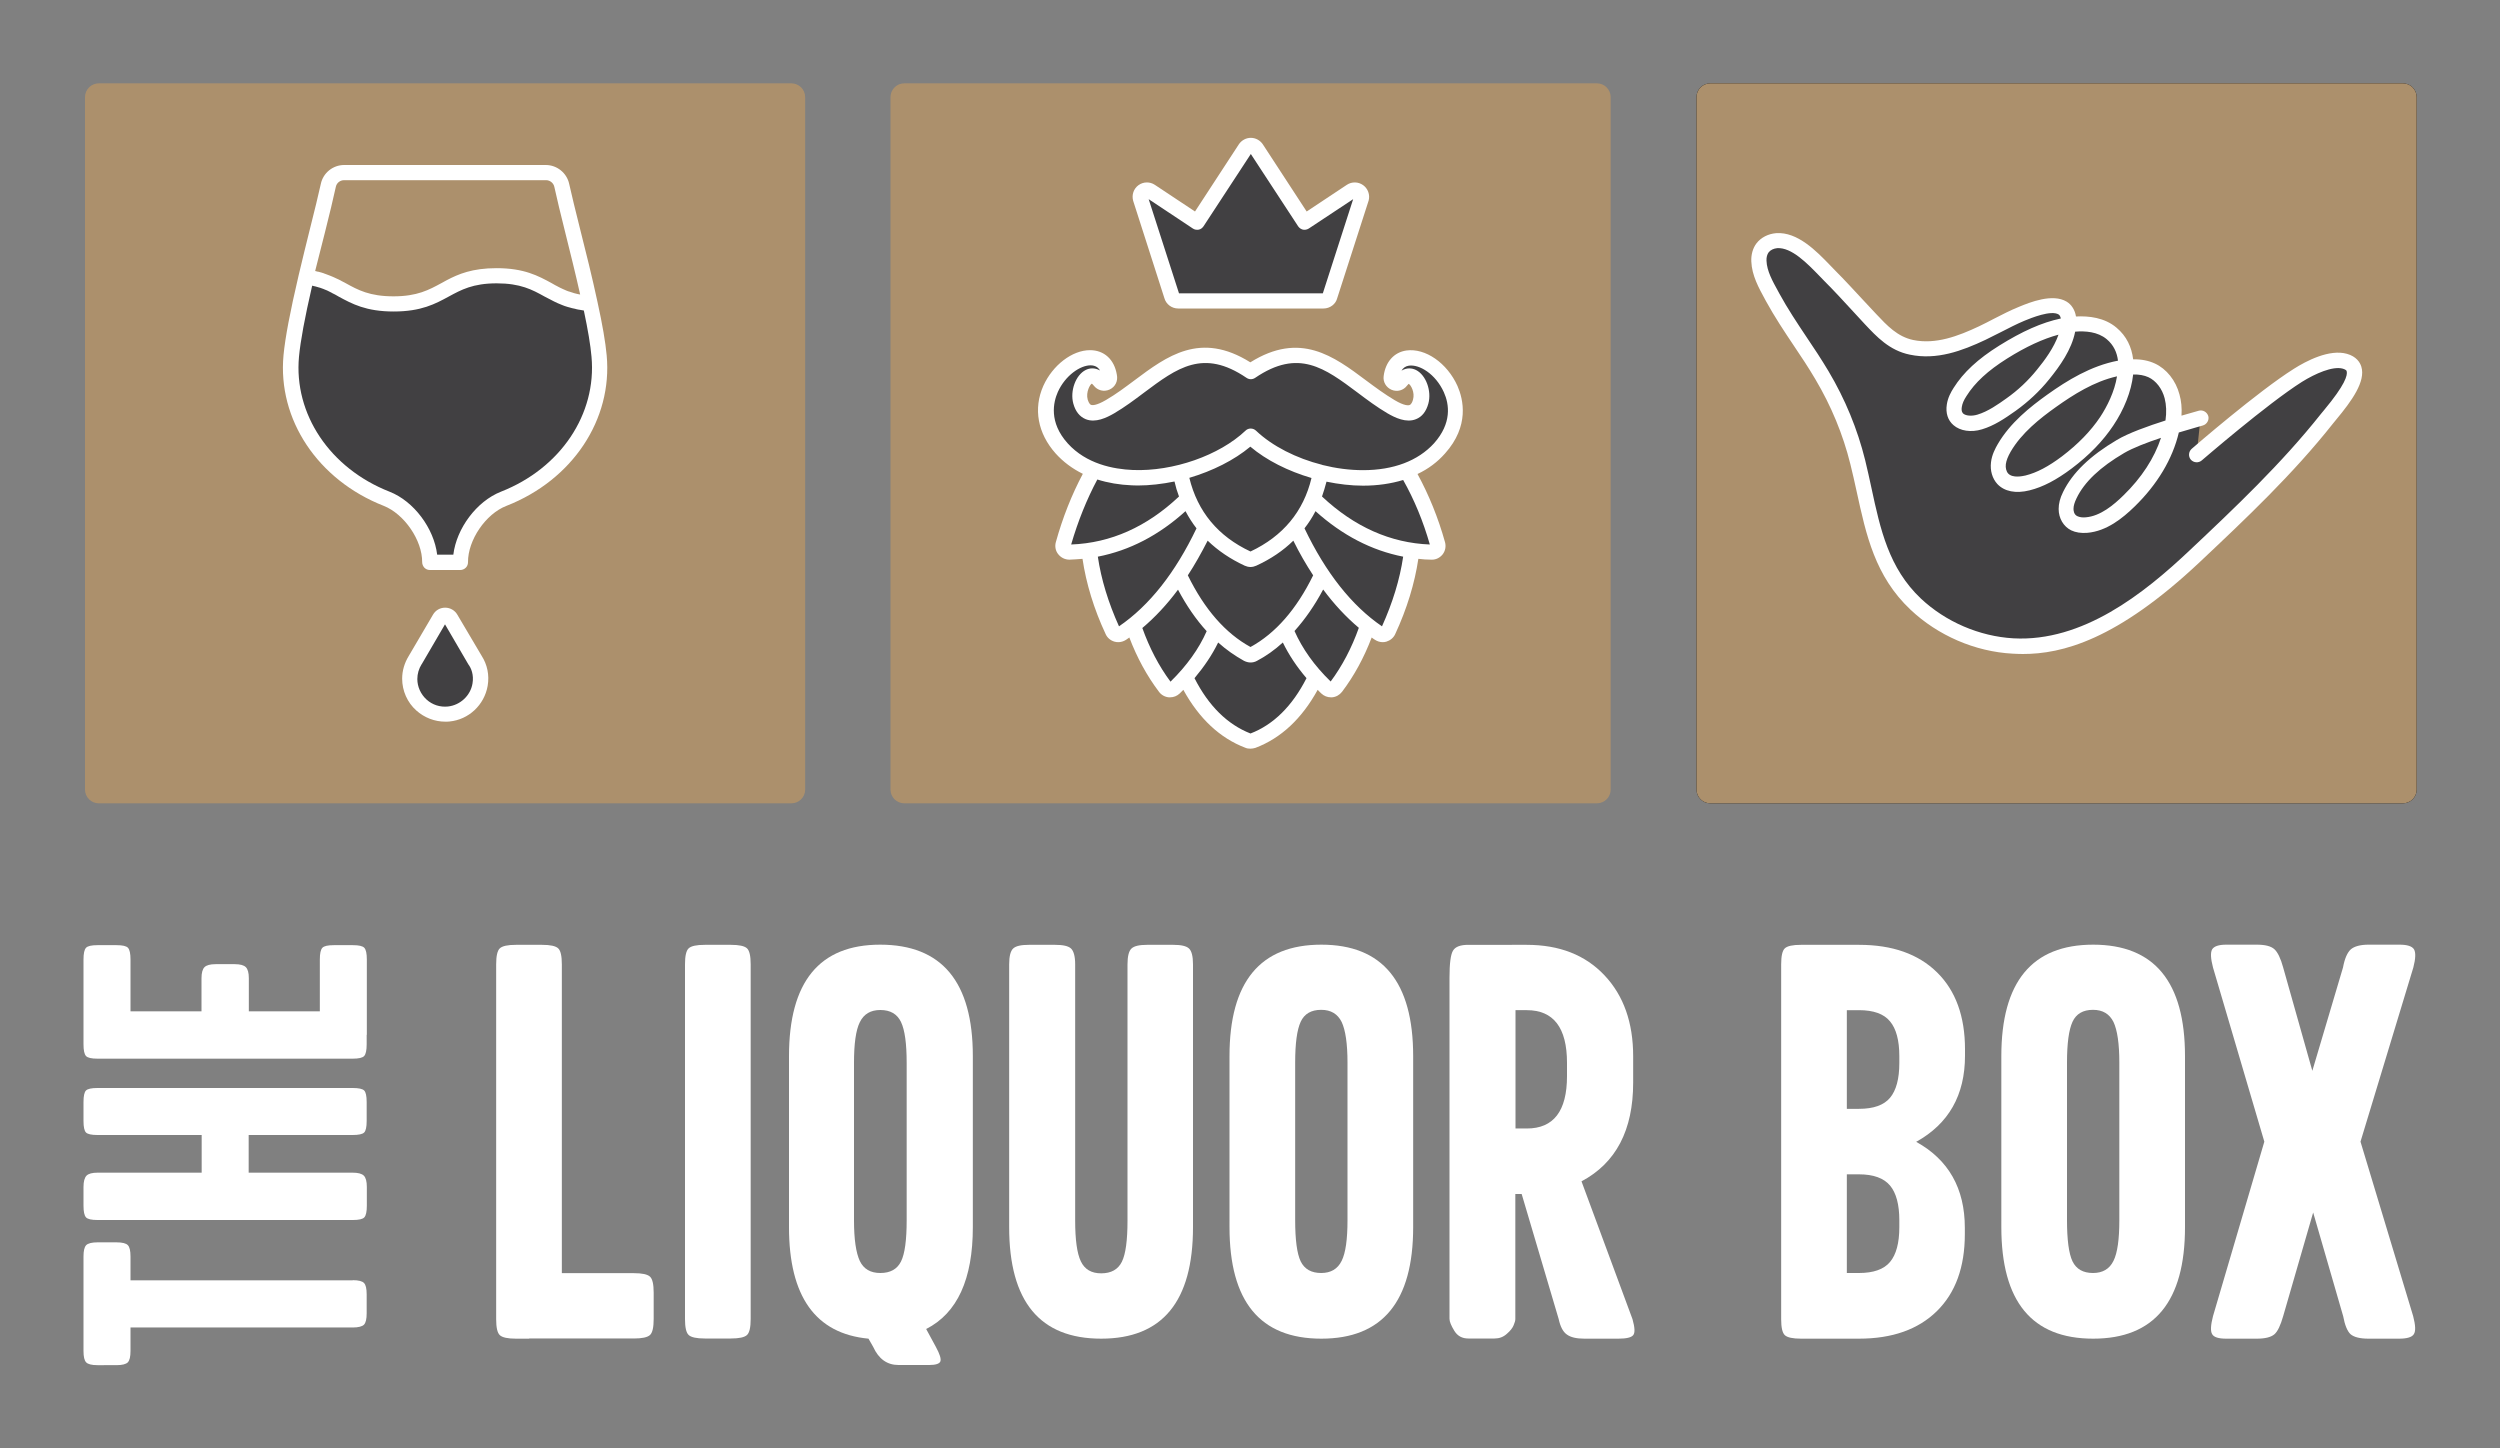<?xml version="1.0" encoding="UTF-8"?> <svg xmlns="http://www.w3.org/2000/svg" xmlns:xlink="http://www.w3.org/1999/xlink" version="1.1" id="Layer_1" x="0px" y="0px" viewBox="0 0 1500 869" style="enable-background:new 0 0 1500 869;" xml:space="preserve"><rect x="0" y="0" width="1500" height="869" fill="#808080" stroke="none"/> <style type="text/css"> .st0{fill:#FFFFFF;} .st1{fill:#AC906C;} .st2{fill-rule:evenodd;clip-rule:evenodd;fill:#414042;} .st3{fill:none;} .st4{fill-rule:evenodd;clip-rule:evenodd;fill:none;} .st5{fill:#414042;} </style> <g> <g> <path class="st0" d="M317.5,803.2h-2.8h-5.1c-5,0-8.2-0.7-9.7-2.1c-1.5-1.4-2.2-4.6-2.2-9.6V578.6c0-5,0.7-8.2,2.2-9.6 c1.5-1.4,4.7-2.1,9.7-2.1h15.6c5,0,8.2,0.7,9.7,2.1c1.5,1.4,2.2,4.6,2.2,9.6v185.3h43.2c5,0,8.2,0.7,9.7,2.1 c1.5,1.4,2.2,4.6,2.2,9.6v15.8c0,5-0.7,8.2-2.2,9.6c-1.5,1.4-4.7,2.1-9.7,2.1h-52.4h-2.8H317.5z"></path> <path class="st0" d="M450.4,791.4c0,5-0.7,8.2-2.2,9.6c-1.5,1.4-4.7,2.1-9.7,2.1h-15.6c-5,0-8.2-0.7-9.7-2.1 c-1.5-1.4-2.2-4.6-2.2-9.6V578.6c0-5,0.7-8.2,2.2-9.6c1.5-1.4,4.7-2.1,9.7-2.1h15.6c5,0,8.2,0.7,9.7,2.1c1.5,1.4,2.2,4.6,2.2,9.6 V791.4z"></path> <path class="st0" d="M561.5,808.1c2.4,4.4,3.3,7.3,2.7,8.8c-0.6,1.4-2.9,2.1-6.7,2.1h-18.4c-6.8,0-11.9-3.6-15.2-10.9l-2.8-4.9 c-31.8-3-47.7-25.3-47.7-66.9V633.7c0-44.6,18.2-66.9,54.7-66.9c37,0,55.6,22.3,55.6,66.9v102.6c0,31.2-9.3,51.6-28,61.1 L561.5,808.1z M528.2,763.8c6,0,10.1-2.3,12.4-6.9c2.3-4.6,3.4-12.9,3.4-24.7v-94.5c0-11.5-1.1-19.7-3.4-24.5 c-2.3-4.8-6.4-7.2-12.4-7.2c-5.8,0-9.9,2.4-12.3,7.3c-2.4,4.8-3.5,13-3.5,24.4v94.5c0,11.4,1.2,19.5,3.5,24.4 C518.2,761.4,522.3,763.8,528.2,763.8z"></path> <path class="st0" d="M605.5,736.3V578.6c0-4.8,0.8-8,2.4-9.5c1.6-1.5,4.7-2.2,9.4-2.2h15.8c4.7,0,7.9,0.7,9.5,2.2 c1.6,1.5,2.5,4.7,2.5,9.5v153.7c0,11.5,1.1,19.7,3.4,24.5c2.3,4.8,6.3,7.2,12.2,7.2c6,0,10.1-2.3,12.4-6.9 c2.3-4.6,3.4-12.9,3.4-24.7V578.6c0-4.8,0.8-8,2.4-9.5c1.6-1.5,4.7-2.2,9.4-2.2H704c4.7,0,7.8,0.7,9.4,2.2 c1.6,1.5,2.4,4.7,2.4,9.5v157.7c0,44.6-18.4,66.9-55.1,66.9C623.9,803.2,605.5,780.9,605.5,736.3z"></path> <path class="st0" d="M847.9,633.7v102.6c0,44.6-18.4,66.9-55.1,66.9c-36.8,0-55.1-22.3-55.1-66.9V633.7 c0-44.6,18.4-66.9,55.1-66.9C829.5,566.8,847.9,589.1,847.9,633.7z M792.7,763.8c5.8,0,9.9-2.4,12.3-7.3c2.4-4.8,3.5-13,3.5-24.4 v-94.5c0-11.4-1.2-19.5-3.5-24.4c-2.4-4.8-6.4-7.3-12.3-7.3c-6,0-10.1,2.4-12.3,7.2c-2.2,4.8-3.3,12.9-3.3,24.5v94.5 c0,11.8,1.1,20.1,3.3,24.7C782.7,761.5,786.8,763.8,792.7,763.8z"></path> <path class="st0" d="M909.2,791.4c0,0.9-0.3,2.1-1,3.7c-0.6,1.6-2,3.4-4.1,5.2c-2.1,1.9-4.5,2.8-7.4,2.8H881 c-3.7,0-6.5-1.5-8.4-4.6c-1.9-3.1-2.9-5.5-2.9-7.2V586.5c0-8.4,0.7-13.8,2.1-16.1c1.4-2.4,4.5-3.5,9.2-3.5h5.8h2.6H916 c19.7,0,35.2,6.1,46.7,18.3c11.5,12.2,17.2,28.4,17.2,48.6v15.8c0,28.5-10.3,48.2-31,59.2l30.6,82.7c1.4,5,1.6,8.2,0.4,9.6 c-1.1,1.4-4.1,2.1-8.8,2.1h-20.5c-4.7,0-8.2-0.8-10.5-2.5c-2.3-1.6-3.9-4.7-4.9-9.3l-22.2-75h-3.8V791.4z M940.2,637.7 c0-21.1-8.1-31.6-24.1-31.6h-6.8v71h6.8c16.1,0,24.1-10.5,24.1-31.4V637.7z"></path> <path class="st0" d="M1178.9,736.7v3.8c0,19.8-5.6,35.2-16.8,46.2c-11.2,11-26.8,16.5-46.7,16.5h-34.8c-5,0-8.2-0.7-9.7-2.1 c-1.5-1.4-2.2-4.6-2.2-9.6V578.6c0-5,0.7-8.2,2.2-9.6c1.5-1.4,4.7-2.1,9.7-2.1h5.1h2.8h7.7h2.8h16.5c19.9,0,35.5,5.5,46.7,16.5 c11.2,11,16.8,26.4,16.8,46.2v3.8c0,23.7-9.8,40.9-29.3,51.7C1169.1,695.8,1178.9,713,1178.9,736.7z M1115.4,606.1h-7.3v59.2h7.3 c8.7,0,14.9-2.2,18.6-6.6c3.7-4.4,5.6-11.4,5.6-20.9v-4.1c0-9.5-1.9-16.5-5.6-20.9C1130.3,608.3,1124.1,606.1,1115.4,606.1z M1115.4,704.6h-7.3v59.2h7.3c8.7,0,14.9-2.2,18.6-6.6c3.7-4.4,5.6-11.4,5.6-20.9v-4.1c0-9.5-1.9-16.5-5.6-20.9 C1130.3,706.9,1124.1,704.6,1115.4,704.6z"></path> <path class="st0" d="M1311,633.7v102.6c0,44.6-18.4,66.9-55.1,66.9c-36.8,0-55.1-22.3-55.1-66.9V633.7c0-44.6,18.4-66.9,55.1-66.9 C1292.6,566.8,1311,589.1,1311,633.7z M1255.8,763.8c5.8,0,9.9-2.4,12.3-7.3c2.4-4.8,3.5-13,3.5-24.4v-94.5 c0-11.4-1.2-19.5-3.5-24.4c-2.4-4.8-6.4-7.3-12.3-7.3c-6,0-10.1,2.4-12.3,7.2c-2.2,4.8-3.3,12.9-3.3,24.5v94.5 c0,11.8,1.1,20.1,3.3,24.7C1245.8,761.5,1249.9,763.8,1255.8,763.8z"></path> <path class="st0" d="M1405.9,789.7l-18-62.2l-18,62.2c-1.6,5.6-3.3,9.2-5.3,10.9c-2,1.7-5.5,2.6-10.5,2.6h-18.4 c-4.6,0-7.4-0.9-8.4-2.7c-1.1-1.8-0.9-5.4,0.5-10.8l30.8-104.7l-30.8-104.5c-1.4-5.4-1.6-9-0.5-10.9c1.1-1.8,3.9-2.8,8.4-2.8h18.4 c5,0,8.5,0.9,10.5,2.7c2,1.8,3.8,5.5,5.3,11l17.5,62l18.4-62c1-5.4,2.6-9,4.7-10.9c2.1-1.8,5.7-2.8,10.7-2.8h18.4 c4.7,0,7.6,0.9,8.8,2.8c1.1,1.9,1,5.5-0.4,10.9L1416.3,685l31.6,104.7c1.4,5.4,1.6,9,0.4,10.8c-1.1,1.8-4.1,2.7-8.8,2.7h-18.4 c-5.1,0-8.7-0.9-10.8-2.7C1408.4,798.7,1406.9,795.1,1405.9,789.7z"></path> </g> <g> <path class="st0" d="M211.6,768.1c3.5,0,5.8,0.6,6.8,1.7c1.1,1.1,1.6,3.4,1.6,6.8V788c0,3.4-0.5,5.6-1.6,6.8 c-1.1,1.1-3.4,1.7-6.8,1.7H78.3v14.1c0,3.4-0.5,5.6-1.6,6.8c-1.1,1.1-3.4,1.7-6.8,1.7H58.5c-3.5,0-5.8-0.6-6.8-1.7 c-1.1-1.1-1.6-3.4-1.6-6.8v-56.7c0-3.4,0.5-5.6,1.6-6.8c1.1-1.1,3.4-1.7,6.8-1.7h11.4c3.5,0,5.8,0.6,6.8,1.7 c1.1,1.1,1.6,3.4,1.6,6.8v14.3H211.6z"></path> <path class="st0" d="M211.6,703.6c3.3,0,5.5,0.6,6.7,1.8c1.2,1.2,1.8,3.5,1.8,6.8v11.2c0,3.6-0.5,5.9-1.5,7 c-1,1.1-3.3,1.6-6.9,1.6H58.5c-3.6,0-5.9-0.5-6.9-1.6c-1-1.1-1.5-3.4-1.5-7v-11.2c0-3.3,0.6-5.5,1.8-6.8c1.2-1.2,3.4-1.8,6.7-1.8 h62.4V681H58.5c-3.6,0-5.9-0.5-6.9-1.5c-1-1-1.5-3.3-1.5-6.9v-11.4c0-3.6,0.5-5.9,1.5-6.9c1-1,3.3-1.5,6.9-1.5h153.1 c3.6,0,5.9,0.5,6.9,1.5c1,1,1.5,3.3,1.5,6.9v11.4c0,3.6-0.5,5.9-1.5,6.9c-1,1-3.3,1.5-6.9,1.5h-62.4v22.6H211.6z"></path> <path class="st0" d="M220,620.9v2v3.7c0,3.6-0.5,5.9-1.5,7c-1,1.1-3.3,1.6-6.9,1.6H58.5c-3.6,0-5.9-0.5-6.9-1.6 c-1-1.1-1.5-3.4-1.5-7v-11.2v-2v-37.7c0-3.6,0.5-5.9,1.5-7c1-1.1,3.3-1.6,6.9-1.6h11.4c3.6,0,5.9,0.5,6.9,1.6c1,1.1,1.5,3.4,1.5,7 v31.1h42.6v-19.8c0-3.3,0.6-5.5,1.8-6.7c1.2-1.2,3.4-1.8,6.7-1.8h11.4c3.3,0,5.5,0.6,6.7,1.8c1.2,1.2,1.8,3.4,1.8,6.7v19.8h42.6 v-31.1c0-3.6,0.5-5.9,1.5-7c1-1.1,3.3-1.6,6.9-1.6h11.4c3.6,0,5.9,0.5,6.9,1.6c1,1.1,1.5,3.4,1.5,7v37.7v2V620.9z"></path> </g> <path class="st1" d="M958.1,482H542.6c-4.6,0-8.3-3.7-8.3-8.3V58.3c0-4.6,3.7-8.3,8.3-8.3h415.5c4.6,0,8.3,3.7,8.3,8.3v415.5 C966.4,478.3,962.7,482,958.1,482z"></path> <g> <path class="st2" d="M863.6,269.1c13.1-14.6,9.8-28.6,6.7-35.6c-8.9-20-33-26.4-35.5-7.3c-0.4,3.3,3.9,5,5.9,2.4 c6.5-8.6,14.2,3.6,11.7,12.4c-2.8,9.9-11,7-17.8,3c-27.3-16-47.3-46.3-84.3-21.2c-37-25.1-57.1,5.2-84.3,21.2 c-6.8,4-15,6.9-17.8-3c-2.5-8.8,5.2-21,11.7-12.4c2,2.7,6.7,1,5.8-2.9c-1.1-6.9-5.4-11-11.6-11c-16.5,0-39.9,29-17.1,54.4 c5.4,6,12.1,10.3,19.6,13.2l-0.3-0.1c-7.5,13.1-13.6,28-18.2,44.5c-0.3,1.1-0.1,2.4,0.6,3.3c0.7,0.9,1.8,1.4,2.9,1.4 c0,0,0.1,0,0.1,0c4.2-0.1,8.4-0.5,12.5-1.1l-0.6,0.1c1.8,15.7,6.5,31.9,14.1,48.4c0.5,1,1.3,1.7,2.4,2c0.3,0.1,0.7,0.1,1,0.1 c0.7,0,1.4-0.2,2.1-0.6c2.3-1.5,4.6-3.2,6.8-5l0,0c4.7,14,11.1,26.5,19.2,37.2c0.6,0.8,1.6,1.4,2.7,1.5c0.1,0,0.2,0,0.3,0 c1,0,1.9-0.4,2.6-1c2.3-2.2,4.4-4.4,6.4-6.7l0,0c9.3,19.4,22,32.3,37.8,38.3c0.4,0.2,0.9,0.2,1.3,0.2c0.4,0,0.9-0.1,1.3-0.2 c15.8-6,28.5-18.9,37.8-38.3l0,0c2,2.3,4.2,4.5,6.4,6.7c0.7,0.7,1.6,1,2.6,1c0.1,0,0.2,0,0.3,0c1.1-0.1,2-0.6,2.7-1.5 c8.1-10.7,14.6-23.2,19.2-37.2l0,0c2.2,1.8,4.5,3.4,6.8,5c0.6,0.4,1.3,0.6,2.1,0.6c0.3,0,0.7,0,1-0.1c1-0.3,1.9-1,2.4-2 c7.6-16.5,12.4-32.7,14.1-48.4l-0.6-0.1c4.1,0.6,8.2,1,12.5,1.1c1.2,0.1,2.3-0.5,3-1.4c0.7-0.9,1-2.1,0.6-3.3 c-4.5-16.3-10.9-31.2-18.6-44.3l-0.1,0C851.7,279.4,858.4,274.9,863.6,269.1z M662.8,328.4l-0.2,0 C662.7,328.5,662.8,328.4,662.8,328.4L662.8,328.4z M837.4,328.4L837.4,328.4c0.2,0,0.4,0.1,0.6,0.1L837.4,328.4z"></path> <g> <g> <path class="st3" d="M789.4,406.2c-9.3,19.4-22,32.3-37.8,38.3c-0.4,0.2-0.9,0.2-1.3,0.2c-0.4,0-0.9-0.1-1.3-0.2 c-15.8-6-28.5-18.9-37.8-38.3"></path> <g> <path class="st3" d="M820.7,375.3c-4.7,14-11.1,26.5-19.2,37.2c-0.6,0.8-1.6,1.4-2.7,1.5c-0.1,0-0.2,0-0.3,0 c-1,0-1.9-0.4-2.6-1c-11.4-11-19.7-22.8-24.6-35.2"></path> <path class="st3" d="M729.3,377.7c-4.9,12.4-13.1,24.2-24.6,35.2c-0.7,0.7-1.6,1-2.6,1c-0.1,0-0.2,0-0.3,0 c-1.1-0.1-2-0.6-2.7-1.5c-8.1-10.7-14.6-23.2-19.2-37.2"></path> </g> <path class="st3" d="M793.2,344.9c-10.7,22.7-24.5,38.6-41.1,47.6c-0.6,0.3-1.2,0.4-1.8,0.4c-0.6,0-1.2-0.1-1.8-0.4 c-16.6-8.9-30.4-24.9-41.1-47.6"></path> <g> <path class="st3" d="M723.4,316.3c-13.5,29.2-30.3,50.6-50.2,63.8c-0.6,0.4-1.3,0.6-2.1,0.6c-0.3,0-0.7,0-1-0.1 c-1-0.3-1.9-1-2.4-2c-7.6-16.5-12.4-32.7-14.1-48.4"></path> <path class="st3" d="M847,330.3c-1.8,15.7-6.5,31.9-14.1,48.4c-0.5,1-1.3,1.7-2.4,2c-0.3,0.1-0.7,0.1-1,0.1 c-0.7,0-1.4-0.2-2.1-0.6c-19.9-13.2-36.7-34.7-50.2-63.8"></path> </g> <path class="st3" d="M712.9,299.1c-21.1,20.8-44.8,31.6-71.1,32.2c0,0-0.1,0-0.1,0c-1.1,0-2.2-0.5-2.9-1.4 c-0.7-0.9-1-2.1-0.6-3.3c4.6-16.5,10.7-31.4,18.2-44.5"></path> <path class="st3" d="M844,282.3c7.8,13.1,14.1,28,18.6,44.3c0.3,1.1,0.1,2.4-0.6,3.3c-0.7,0.9-1.9,1.5-3,1.4 c-26.3-0.6-50.1-11.4-71.1-32.2"></path> <path class="st3" d="M792.4,283.4c-4.4,24-18,41.4-40.5,51.8c-0.5,0.2-1,0.3-1.6,0.3c-0.5,0-1.1-0.1-1.6-0.3 c-22.4-10.4-36-27.8-40.5-51.8"></path> </g> <path class="st4" d="M817.8,286.7c19.7,0,35.5-6.1,45.9-17.6c13.1-14.6,9.8-28.6,6.7-35.6c-8.9-20-33-26.4-35.5-7.3 c-0.4,3.3,3.9,5,5.9,2.4c6.5-8.6,14.2,3.6,11.7,12.4c-2.8,9.9-11,7-17.8,3c-27.3-16-47.3-46.3-84.3-21.2 c-37-25.1-57.1,5.2-84.3,21.2c-6.8,4-15,6.9-17.8-3c-2.5-8.8,5.2-21,11.7-12.4c2,2.7,6.7,1,5.8-2.9c-1.1-6.9-5.4-11-11.6-11 c-16.5,0-39.9,29-17.1,54.4c27.1,30.2,87.3,17.5,113.3-7.3C765.8,276.6,793,286.7,817.8,286.7L817.8,286.7z"></path> </g> </g> <path class="st5" d="M815.2,114.8c-1.4-1-3.2-1-4.6-0.1l-28,18.5l-28.8-44.2c-0.7-1.1-2-1.8-3.4-1.8c-1.4,0-2.6,0.7-3.4,1.8 l-28.8,44.2l-28-18.5c-1.4-0.9-3.2-0.9-4.6,0.1c-1.4,1-2,2.7-1.5,4.3l18.8,58.5c0.5,1.7,2.1,2.9,3.9,2.9h87.2 c1.8,0,3.4-1.2,3.9-2.9l18.8-58.5C817.2,117.5,816.6,115.8,815.2,114.8z"></path> <path d="M1441.7,482h-415.5c-4.6,0-8.3-3.7-8.3-8.3V58.3c0-4.6,3.7-8.3,8.3-8.3h415.5c4.6,0,8.3,3.7,8.3,8.3v415.5 C1450,478.3,1446.3,482,1441.7,482z"></path> <path class="st1" d="M474.8,482H59.3c-4.6,0-8.3-3.7-8.3-8.3V58.3c0-4.6,3.7-8.3,8.3-8.3h415.5c4.6,0,8.3,3.7,8.3,8.3v415.5 C483.1,478.3,479.4,482,474.8,482z"></path> <path class="st5" d="M249.2,395.9l14.5-24.8c1.5-2.6,5.3-2.6,6.8,0l14.5,24.8c2.7,4.2,4,9.4,3,14.9c-1.6,9.3-9.4,16.6-18.8,17.6 c-12.7,1.2-23.4-8.7-23.4-21.1C245.8,403.1,247.1,399.2,249.2,395.9z"></path> <path class="st5" d="M354,182.1c-25.3-1.9-27.2-16.6-56.1-16.6c-30.9,0-30.9,16.8-61.8,16.8c-27.4,0-30.5-13.2-52.4-16.2 c-4.2,17.7-7.9,35.3-9,47.5c-3.6,38.6,22.2,71.9,57.2,85.6c14.1,5.5,26.1,23,26,38.2l18.3,0c-0.2-15.2,11.8-32.6,26-38.2 c35-13.7,60.8-47,57.2-85.6C358.7,205.1,356.6,194.1,354,182.1z"></path> <path class="st1" d="M1441.7,482h-415.5c-4.6,0-8.3-3.7-8.3-8.3V58.3c0-4.6,3.7-8.3,8.3-8.3h415.5c4.6,0,8.3,3.7,8.3,8.3v415.5 C1450,478.3,1446.3,482,1441.7,482z"></path> <path class="st5" d="M1318,272.7c0,0,39.2-34,60.7-47.6c7.1-4.4,19.6-10.8,28.2-8.4c16.2,4.6-6.3,28.8-10.8,34.4 c-23.8,30.1-51.7,56.4-79.6,82.7c-29.5,27.8-66.1,56.2-108.9,53.7c-21.6-1.2-42.7-10.3-58.4-25.2c-24.6-23.3-27-54.1-34.7-85.2 c-4.5-18.4-11.8-35.9-21.5-52.1c-9.4-15.8-20.7-30.5-29.6-46.7c-3.6-6.6-8-14-8.3-21.8c-0.1-2.8,0.5-5.7,2.2-8 c2-2.6,5.2-4.1,8.5-4.3c12.2-0.9,24,13.1,31.8,20.9c8.5,8.5,16.4,17.4,24.6,26.2c7.1,7.6,13.8,14.6,24.5,16.9 c14.8,3.1,29.2-2.3,42.5-8.5c8-3.8,15.6-8.3,23.7-11.6c6.1-2.5,18.2-7.3,24.5-3.4c2.3,1.4,3.5,4.3,3.6,7c0.4,12-8,24-15.2,33 c-5.6,6.9-12,13-19.2,18.1c-5.8,4.1-11.9,8.4-18.8,10.5c-7.6,2.3-16.7-0.1-15.2-9.9c0.4-3,1.8-5.7,3.4-8.2 c6.3-10.1,15.9-17.6,25.8-23.9c11.2-7,23.6-13.4,36.6-16c9.3-1.8,20.7-1.7,28.3,4.7c16,13.4,6.6,38.5-2.8,52.7 c-6.4,9.6-14.8,17.7-24,24.7c-7.1,5.4-14.9,10.1-23.5,12.3c-5.1,1.3-11.3,1.4-14.9-2.5c-2.3-2.4-3-6-2.6-9.3s1.9-6.4,3.5-9.2 c6.8-11.6,17.5-20.4,28.5-28.3c13.1-9.3,27.4-17.8,43.3-20c5.5-0.8,11.3-0.7,16.4,1.6c6.2,2.9,10.5,9,12.3,15.7s1.2,13.7-0.3,20.4 c-3.8,16.3-13.4,30.8-25.4,42.4c-6.9,6.7-15.5,13.6-25.5,14.5c-2.5,0.2-5.1,0-7.3-1.1c-3.3-1.6-4.9-5-4.9-8.6c0-2.9,1-5.7,2.3-8.3 c6.1-12.6,18.5-22.2,30.4-29.1c13.3-7.8,48.1-17.1,48.1-17.1"></path> <g> <path class="st0" d="M867,272.1c14.8-16.5,11-32.5,7.5-40.5c-6.2-13.8-19.3-22.9-30.7-21.3c-7.4,1.1-12.5,6.8-13.6,15.3 c-0.5,3.6,1.5,6.9,4.8,8.3c3.4,1.4,7.1,0.3,9.2-2.5c0.6-0.8,1-1,1-1.1c1.2,0.5,3.9,5.1,2.6,9.5c-0.3,1.2-1,2.8-2,3.2 c-0.7,0.3-3.1,0.6-9-2.9c-5.9-3.5-11.6-7.7-17.1-11.8c-19.5-14.6-39.6-29.6-69.5-10.9c-30-18.8-50.1-3.7-69.5,10.8 c-5.5,4.1-11.2,8.4-17.1,11.8c-6,3.5-8.3,3.2-9,2.9c-1-0.4-1.6-2-2-3.2c-1.2-4.4,1.5-9.2,2.5-9.5c0,0,0.4,0.2,1.1,1.1 c2.3,3,6.2,4,9.6,2.4c3.4-1.6,5.1-5.1,4.3-8.9c-1.5-9.1-7.6-14.7-16.1-14.7c-10.7,0-22.4,9-28,21.4c-6.1,13.7-3.4,28.5,7.4,40.6 c4.5,5,10,9.1,16.3,12.2c-6.6,12.4-12.1,26.2-16.2,41c-0.7,2.5-0.2,5.3,1.5,7.3c1.6,2,4,3.2,6.7,3.2c0,0,0,0,0,0 c2.6-0.1,5.2-0.3,7.8-0.5c2.2,14.8,6.8,30,13.9,45.2c1,2.2,2.9,3.8,5.3,4.5c0.7,0.2,1.5,0.3,2.3,0.3c1.6,0,3.2-0.5,4.6-1.4 c0.7-0.5,1.3-0.9,2-1.4c4.6,12.1,10.6,23.1,17.8,32.6c1.4,1.9,3.6,3.1,5.9,3.3c0.2,0,0.5,0,0.7,0c2.2,0,4.2-0.8,5.8-2.3 c0.7-0.7,1.4-1.4,2.2-2.2c9.5,17.3,22,29,37.3,34.8c0.9,0.4,1.9,0.5,3,0.5c1,0,2-0.2,3-0.5c15.3-5.8,27.8-17.5,37.3-34.8 c0.7,0.7,1.4,1.5,2.2,2.2c1.6,1.5,3.6,2.3,5.8,2.3c0.2,0,0.5,0,0.6,0c2.4-0.2,4.5-1.4,6-3.3c7.2-9.5,13.2-20.5,17.8-32.6 c0.7,0.5,1.3,1,2,1.4c1.4,0.9,3,1.4,4.6,1.4c0.8,0,1.5-0.1,2.2-0.3c2.3-0.7,4.3-2.3,5.3-4.5c7.1-15.3,11.7-30.5,13.9-45.2 c2.6,0.3,5.1,0.5,7.7,0.5c0.2,0,0.3,0,0.5,0c2.5,0,4.8-1.2,6.4-3.2c1.6-2.1,2.1-4.8,1.4-7.3c-4.1-14.7-9.7-28.4-16.5-40.9 C856.9,281.4,862.4,277.3,867,272.1z M641.6,326.7L641.6,326.7C641.7,326.7,641.7,326.7,641.6,326.7 C641.7,326.7,641.7,326.7,641.6,326.7z M658.4,287.7c6.3,2,13.3,3.2,20.7,3.5c1.2,0,2.4,0.1,3.5,0.1c7.2,0,14.7-0.9,22.1-2.4 c0.7,3.1,1.6,6.1,2.7,9c-19.3,18.2-40.9,27.9-64.7,28.8C646.8,312.6,652.1,299.5,658.4,287.7z M750.3,330.9 c-19.5-9.1-31.8-24-36.7-44.2c13.9-4.1,26.9-10.6,36.6-18.7c9.7,8.2,22.7,14.7,36.7,18.8C782.1,306.9,769.8,321.7,750.3,330.9z M750.3,388.2c-15-8.2-27.6-22.6-37.6-43c4.2-6.4,8.1-13.4,11.9-20.8c6.2,6,13.6,11,22.2,15c1.1,0.5,2.3,0.8,3.5,0.8 c1.2,0,2.4-0.3,3.5-0.8c8.7-4,16.1-9,22.2-15c3.7,7.5,7.7,14.4,11.9,20.8C777.9,365.6,765.3,380,750.3,388.2z M658.7,334 c19-3.7,36.6-12.8,52.6-27.3c1.9,3.6,4.1,7.1,6.6,10.3c-12.7,26.6-28.3,46.4-46.5,58.8C665,361.6,660.7,347.6,658.7,334z M685.4,376.8c7.6-6.4,14.8-14.1,21.4-23c5.1,9.6,10.8,17.9,17.2,24.9c-4.6,10.5-11.9,20.7-21.7,30.3 C695.3,399.6,689.7,388.8,685.4,376.8z M750.3,440.1c-13.8-5.4-25.1-16.5-33.6-33.2c5.8-6.9,10.6-14,14.2-21.4 c4.9,4.4,10.1,8,15.5,11c1.2,0.6,2.6,1,3.9,1s2.7-0.3,3.9-1c5.5-2.9,10.7-6.6,15.5-11c3.6,7.4,8.3,14.5,14.2,21.4 C775.4,423.6,764.1,434.8,750.3,440.1z M798.4,408.9c-9.8-9.5-17-19.7-21.7-30.3c6.3-7,12.1-15.3,17.2-24.9 c6.6,8.9,13.8,16.6,21.4,23C811,388.8,805.3,399.6,798.4,408.9z M829.2,375.8c-18.2-12.4-33.8-32.2-46.5-58.8 c2.5-3.2,4.7-6.6,6.6-10.3c16.1,14.5,33.7,23.6,52.6,27.3C839.9,347.6,835.6,361.6,829.2,375.8z M857.9,326.7 c-23.6-0.9-45.3-10.6-64.7-28.8c1-2.9,1.9-5.8,2.7-8.9c7.3,1.5,14.7,2.4,21.9,2.4c8.8,0,16.8-1.2,24.1-3.4 C848.5,299.7,853.9,312.7,857.9,326.7z M817.8,282.1c-8,0-16.3-1.1-24.3-3.1c-0.1,0-0.1,0-0.2-0.1c0,0,0,0,0,0 c-15.5-3.9-29.9-11.2-39.7-20.5c-1.8-1.7-4.6-1.7-6.3,0c-15.6,14.8-43.4,24.6-67.6,23.6c-11.7-0.5-27.9-3.6-39.1-16 c-11.4-12.7-8.6-24.7-5.9-30.8c4.5-10,13.5-16,19.6-16c2.9,0,4.7,1.3,5.7,3.1c-3.1-1.8-6.3-1.5-8.6-0.3c-6,3-9.5,12.6-7.4,20.2 c1.3,4.7,3.8,7.8,7.4,9.3c5.9,2.4,12.6-0.9,17.1-3.5c6.3-3.7,12.2-8.1,17.9-12.4c19.8-14.8,35.5-26.6,61.5-8.9 c1.6,1.1,3.6,1.1,5.2,0c26-17.7,41.7-5.9,61.5,8.9c5.7,4.3,11.6,8.7,17.9,12.4c4.5,2.6,11.2,5.9,17.1,3.5c3.6-1.4,6.1-4.6,7.4-9.3 c2.1-7.6-1.4-17.2-7.4-20.2c-2.4-1.2-5.6-1.5-8.7,0.4c1-1.7,2.5-2.7,4.4-3c6.3-0.9,16,4.9,21,15.9c3.3,7.3,4.9,18.6-5.9,30.7 C850.8,276.5,836.1,282.1,817.8,282.1z"></path> <path class="st0" d="M698.6,178.8c1,3.7,4.4,6.3,8.3,6.3h87.2c3.9,0,7.3-2.6,8.2-6.1l18.9-58.7c0.9-3.4-0.4-7.1-3.3-9.2 c-2.9-2.1-6.8-2.2-9.8-0.2l-24.1,16l-26.3-40.3c-1.6-2.4-4.3-3.9-7.2-3.9c-2.9,0-5.6,1.5-7.2,3.9L717,126.9l-24.1-16 c-3-2-6.9-1.9-9.8,0.2c-2.9,2.1-4.2,5.8-3.2,9.4L698.6,178.8z M715.7,137.1c1,0.7,2.3,0.9,3.5,0.7c1.2-0.2,2.2-1,2.9-2l28.4-43.4 l28.4,43.4c0.7,1,1.7,1.7,2.9,2c1.2,0.2,2.4,0,3.5-0.7l26.6-17.6L793.7,176h-86.3l-18.2-56.5L715.7,137.1z"></path> <path class="st0" d="M274.4,368.8c-1.5-2.6-4.3-4.2-7.3-4.2c-3.1,0-5.8,1.6-7.3,4.2l-14.5,24.7c-2.6,4.2-4,8.9-4,13.7 c0,7.3,3.1,14.3,8.5,19.1c4.8,4.3,11,6.7,17.4,6.7c0.8,0,1.7,0,2.5-0.1c11.5-1.1,20.9-9.9,22.9-21.4c1.1-6.4-0.2-12.7-3.6-18 L274.4,368.8z M283.5,410.1c-1.2,7.3-7.4,13-14.7,13.8c-4.8,0.5-9.4-1-12.9-4.2c-3.5-3.2-5.5-7.7-5.5-12.3c0-3.1,0.9-6.2,2.6-8.9 c0,0,0.1-0.1,0.1-0.1l13.9-23.8l14,24C282.7,400.8,284.4,404.9,283.5,410.1z"></path> <path class="st0" d="M358.5,181.2c-3.1-14.5-7-30.2-10.5-44c-2.7-10.8-5-20.1-6.5-26.9c-1.4-6.5-7.3-11.3-14-11.3H206.5 c-6.7,0-12.6,4.7-14,11.3c-1.5,6.8-3.8,16.2-6.5,26.9c-2.1,8.6-4.6,18.4-6.8,27.9c-5.2,22.2-8.1,37.5-9.1,48.1 c-3.6,38.5,20.6,74.8,60.1,90.3c12.4,4.9,23.2,20.7,23.1,33.8c0,1.2,0.5,2.4,1.3,3.3c0.9,0.9,2,1.4,3.3,1.4h18.3 c1.2,0,2.4-0.5,3.3-1.4c0.9-0.9,1.3-2.1,1.3-3.3c-0.1-13.2,10.6-29,23.1-33.8c39.6-15.5,63.7-51.8,60.1-90.3 C363.3,205.4,361.5,194.9,358.5,181.2z M195,139.3c2.7-10.8,5-20.2,6.5-27.2c0.5-2.4,2.6-4,5-4h121.1c2.4,0,4.5,1.7,5,4 c1.5,7,3.8,16.3,6.5,27.2c2.9,11.7,6.2,24.8,9,37.4c-0.2,0-0.4-0.1-0.6-0.1c-0.3-0.1-0.7-0.2-1-0.2c-0.7-0.2-1.3-0.3-2-0.5 c-0.3-0.1-0.6-0.2-0.9-0.3c-0.8-0.2-1.5-0.5-2.2-0.7c-0.1,0-0.3-0.1-0.4-0.1c-0.8-0.3-1.6-0.6-2.4-1c-0.2-0.1-0.4-0.2-0.7-0.3 c-0.6-0.3-1.1-0.5-1.7-0.8c-0.3-0.1-0.5-0.2-0.8-0.4c-0.6-0.3-1.1-0.6-1.7-0.9c-0.2-0.1-0.4-0.2-0.6-0.3c-0.7-0.4-1.4-0.8-2.1-1.2 c-8.1-4.4-16.5-9-33.1-9c-14.5,0-22.8,3.5-30,7.3c-1,0.5-2.1,1.1-3.1,1.7c-7.4,4-14.4,7.9-28.7,7.9c-14.3,0-21.3-3.8-28.7-7.9 c-0.7-0.4-1.4-0.8-2.1-1.1c-0.2-0.1-0.5-0.2-0.7-0.4c-0.5-0.3-1-0.5-1.6-0.8c-0.3-0.1-0.6-0.3-0.9-0.4c-0.5-0.2-1-0.5-1.5-0.7 c-0.3-0.1-0.6-0.3-0.9-0.4c-0.6-0.3-1.1-0.5-1.7-0.7c-0.3-0.1-0.5-0.2-0.8-0.3c-0.9-0.3-1.7-0.7-2.7-1c-0.1,0-0.1,0-0.2-0.1 c-0.9-0.3-1.8-0.6-2.7-0.8c-0.3-0.1-0.6-0.2-1-0.2c-0.5-0.1-1-0.3-1.5-0.4C191.2,154.5,193.2,146.5,195,139.3z M300.6,295 c-14.7,5.8-26.7,22.1-28.6,37.8h-9.7c-1.9-15.8-14-32.1-28.6-37.8c-35.7-14-57.5-46.5-54.3-81c0.9-9.5,3.4-23.1,7.9-42.6 c0.4,0.1,0.8,0.2,1.2,0.3c0.3,0.1,0.6,0.1,0.9,0.2c0.8,0.2,1.6,0.5,2.4,0.7c0,0,0,0,0.1,0c0.8,0.3,1.5,0.5,2.2,0.8 c0.2,0.1,0.5,0.2,0.7,0.3c0.5,0.2,1,0.4,1.5,0.6c0.3,0.1,0.5,0.2,0.8,0.4c0.5,0.2,0.9,0.4,1.4,0.7c0.2,0.1,0.5,0.2,0.7,0.4 c0.5,0.2,1,0.5,1.4,0.7c0.2,0.1,0.4,0.2,0.6,0.3c0.6,0.3,1.3,0.7,1.9,1.1c8.1,4.4,16.5,9,33.1,9c16.6,0,25-4.6,33.1-9 c7.4-4,14.4-7.9,28.7-7.9c14.3,0,21.3,3.8,28.7,7.9c0.8,0.4,1.7,0.9,2.5,1.3c0.2,0.1,0.5,0.3,0.8,0.4c0.6,0.3,1.2,0.6,1.9,1 c0.3,0.2,0.7,0.3,1,0.5c0.6,0.3,1.1,0.5,1.7,0.8c0.4,0.2,0.8,0.3,1.2,0.5c0.6,0.2,1.2,0.5,1.7,0.7c0.4,0.2,0.9,0.3,1.3,0.5 c0.6,0.2,1.2,0.4,1.9,0.6c0.5,0.1,1,0.3,1.5,0.4c0.7,0.2,1.3,0.4,2,0.5c0.5,0.1,1.1,0.2,1.6,0.4c0.7,0.2,1.5,0.3,2.2,0.4 c0.6,0.1,1.1,0.2,1.7,0.3c0.2,0,0.4,0.1,0.6,0.1c2.5,11.8,4,20.8,4.6,27.7C358.1,248.5,336.3,281,300.6,295z"></path> <path class="st0" d="M1416.8,220c-0.8-2.6-3-6.1-8.6-7.7c-10.6-3-24.5,4.3-31.9,9c-21.6,13.6-59.7,46.6-61.3,48 c-1.9,1.7-2.1,4.6-0.5,6.5c1.7,1.9,4.6,2.1,6.5,0.5c0.4-0.3,39.2-33.9,60.2-47.2c7.9-4.9,18.4-9.6,24.5-7.9c2,0.6,2.3,1.3,2.3,1.5 c0.7,2.4-1,8.3-13.5,23.3c-0.8,1-1.5,1.8-1.9,2.3c-23.7,29.9-51.8,56.5-79.1,82.2c-27.2,25.7-63.9,54.8-105.5,52.5 c-20.4-1.2-40.6-9.9-55.5-23.9c-19.2-18.2-24.3-41.5-29.6-66.2c-1.2-5.5-2.4-11.1-3.8-16.8c-4.6-18.6-12-36.6-22-53.4 c-4.2-7-8.7-13.9-13.2-20.5c-5.6-8.4-11.4-17.1-16.3-26.1l-0.7-1.3c-3.3-6-6.8-12.2-7-18.4c-0.1-2,0.4-3.8,1.3-5 c1.1-1.4,3-2.3,5.1-2.5c8.6-0.6,18.1,9.2,25.1,16.4c1.1,1.1,2.1,2.2,3.1,3.2c5.9,5.9,11.7,12.2,17.3,18.3c2.4,2.6,4.8,5.2,7.2,7.8 c6.9,7.3,14.6,15.7,26.9,18.2c16.2,3.4,31.4-2.3,45.4-8.9c3.1-1.5,6.2-3.1,9.2-4.6c4.9-2.5,9.5-4.9,14.3-6.9 c3.9-1.6,15.9-6.5,20.4-3.7c0.6,0.4,1.1,1.3,1.3,2.4c-11.4,2.4-23.2,7.7-37,16.3c-12.8,8-21.5,16.1-27.3,25.3 c-1.6,2.5-3.5,5.9-4.1,10c-0.8,5.1,0.6,9.5,4,12.4c4,3.5,10.6,4.5,17.1,2.5c7.3-2.2,13.4-6.3,20.2-11.1 c7.5-5.4,14.3-11.7,20.1-18.9c6.4-7.9,13.5-17.8,15.6-28.6c6-0.5,13.5,0,18.9,4.5c4.2,3.5,6.2,8,6.8,12.9 c-16.3,3.1-30.5,11.9-42.3,20.3c-10.5,7.5-22.3,16.9-29.8,29.7c-1.5,2.6-3.6,6.5-4.1,11c-0.6,5,0.8,9.7,3.8,13 c4.2,4.5,11.1,5.9,19.4,3.8c8-2,16-6.2,25.2-13.1c10.5-7.9,18.9-16.6,25-25.8c6.3-9.4,10.8-20.3,11.9-30.6 c3.6-0.1,6.6,0.5,9.1,1.6c4.6,2.1,8.3,6.9,9.8,12.7c1,3.9,1.2,8.3,0.5,13.3c-10.4,3.3-22.4,7.6-29.2,11.7 c-16.1,9.5-26.6,19.7-32.2,31.1c-1.9,3.8-2.7,7.1-2.7,10.3c0,5.6,2.9,10.5,7.5,12.8c2.7,1.3,6,1.8,9.7,1.5 c11.7-1,21.3-8.9,28.3-15.7c13.7-13.3,22.9-28.7,26.6-44.5c8.1-2.5,14.3-4.1,14.4-4.2c2.4-0.7,3.9-3.2,3.3-5.6 c-0.7-2.4-3.2-3.9-5.6-3.3c-0.5,0.1-4.7,1.3-10.5,3c0.3-4.6-0.1-8.8-1.2-12.7c-2.2-8.4-7.8-15.4-14.8-18.6c-3.7-1.7-8-2.6-13-2.5 c-0.9-7.3-3.9-13.9-10-19c-7.2-6.1-16.7-7.1-24.3-6.7c-0.6-3.8-2.6-7.1-5.6-8.9c-8.4-5.1-22.1,0.4-28.6,3.1 c-5.2,2.1-10.2,4.7-15.1,7.2c-2.9,1.5-5.9,3.1-8.9,4.5c-12.5,5.9-26,11-39.5,8.2c-9.4-2-15.6-8.6-22.1-15.5 c-2.4-2.6-4.8-5.1-7.2-7.7c-5.7-6.1-11.5-12.5-17.6-18.6c-0.9-0.9-1.9-2-3-3.1c-8.2-8.5-19.5-20.1-32.3-19.2 c-4.8,0.4-9.1,2.6-11.8,6.1c-2.2,2.9-3.3,6.8-3.1,10.9c0.3,8.3,4.5,15.9,8.1,22.5l0.7,1.3c5.1,9.3,11,18.2,16.7,26.7 c4.4,6.5,8.9,13.3,12.9,20.1c9.5,16,16.6,33.1,21,50.9c1.4,5.5,2.6,11.1,3.8,16.5c5.7,26.1,11,50.8,32.3,70.9 c16.4,15.5,38.7,25.2,61.3,26.4c2,0.1,4,0.2,6.1,0.2c23.4,0,56.3-8.2,106.2-55.2c27.5-25.9,55.9-52.7,80-83.2 c0.4-0.5,1-1.3,1.8-2.2C1411.1,240.5,1419.5,228.8,1416.8,220z M1222.2,221.8c-5.3,6.6-11.5,12.4-18.3,17.2 c-4.9,3.5-11.1,7.9-17.5,9.8c-3.4,1-6.8,0.7-8.4-0.6c-0.3-0.3-1.4-1.2-0.9-4.1c0.3-1.9,1.1-3.9,2.8-6.5 c5.1-8.1,12.8-15.2,24.4-22.5c11.3-7.1,21.5-11.8,30.8-14.3C1232.4,208.6,1226.8,216.2,1222.2,221.8z M1260.1,250.2 c-5.6,8.4-13.3,16.3-22.9,23.6c-8.1,6.1-15.1,9.8-21.9,11.5c-1.8,0.4-7.7,1.7-10.4-1.2c-1.1-1.2-1.7-3.4-1.4-5.6 c0.3-2.2,1.2-4.5,2.9-7.5c6.6-11.3,17.5-19.9,27.2-26.8c10.4-7.4,22.8-15.3,36.6-18.4C1268.8,234.9,1264.2,244,1260.1,250.2z M1274.1,297.2c-5.9,5.8-13.9,12.5-22.7,13.2c-2,0.2-3.7-0.1-5-0.7c-2.2-1-2.3-3.6-2.3-4.4c0-1.8,0.6-3.8,1.8-6.3 c4.7-9.8,14.1-18.7,28.6-27.2c5.1-3,13.6-6.3,22.1-9.1C1292.6,274.9,1284.9,286.7,1274.1,297.2z"></path> </g> </g> </svg> 